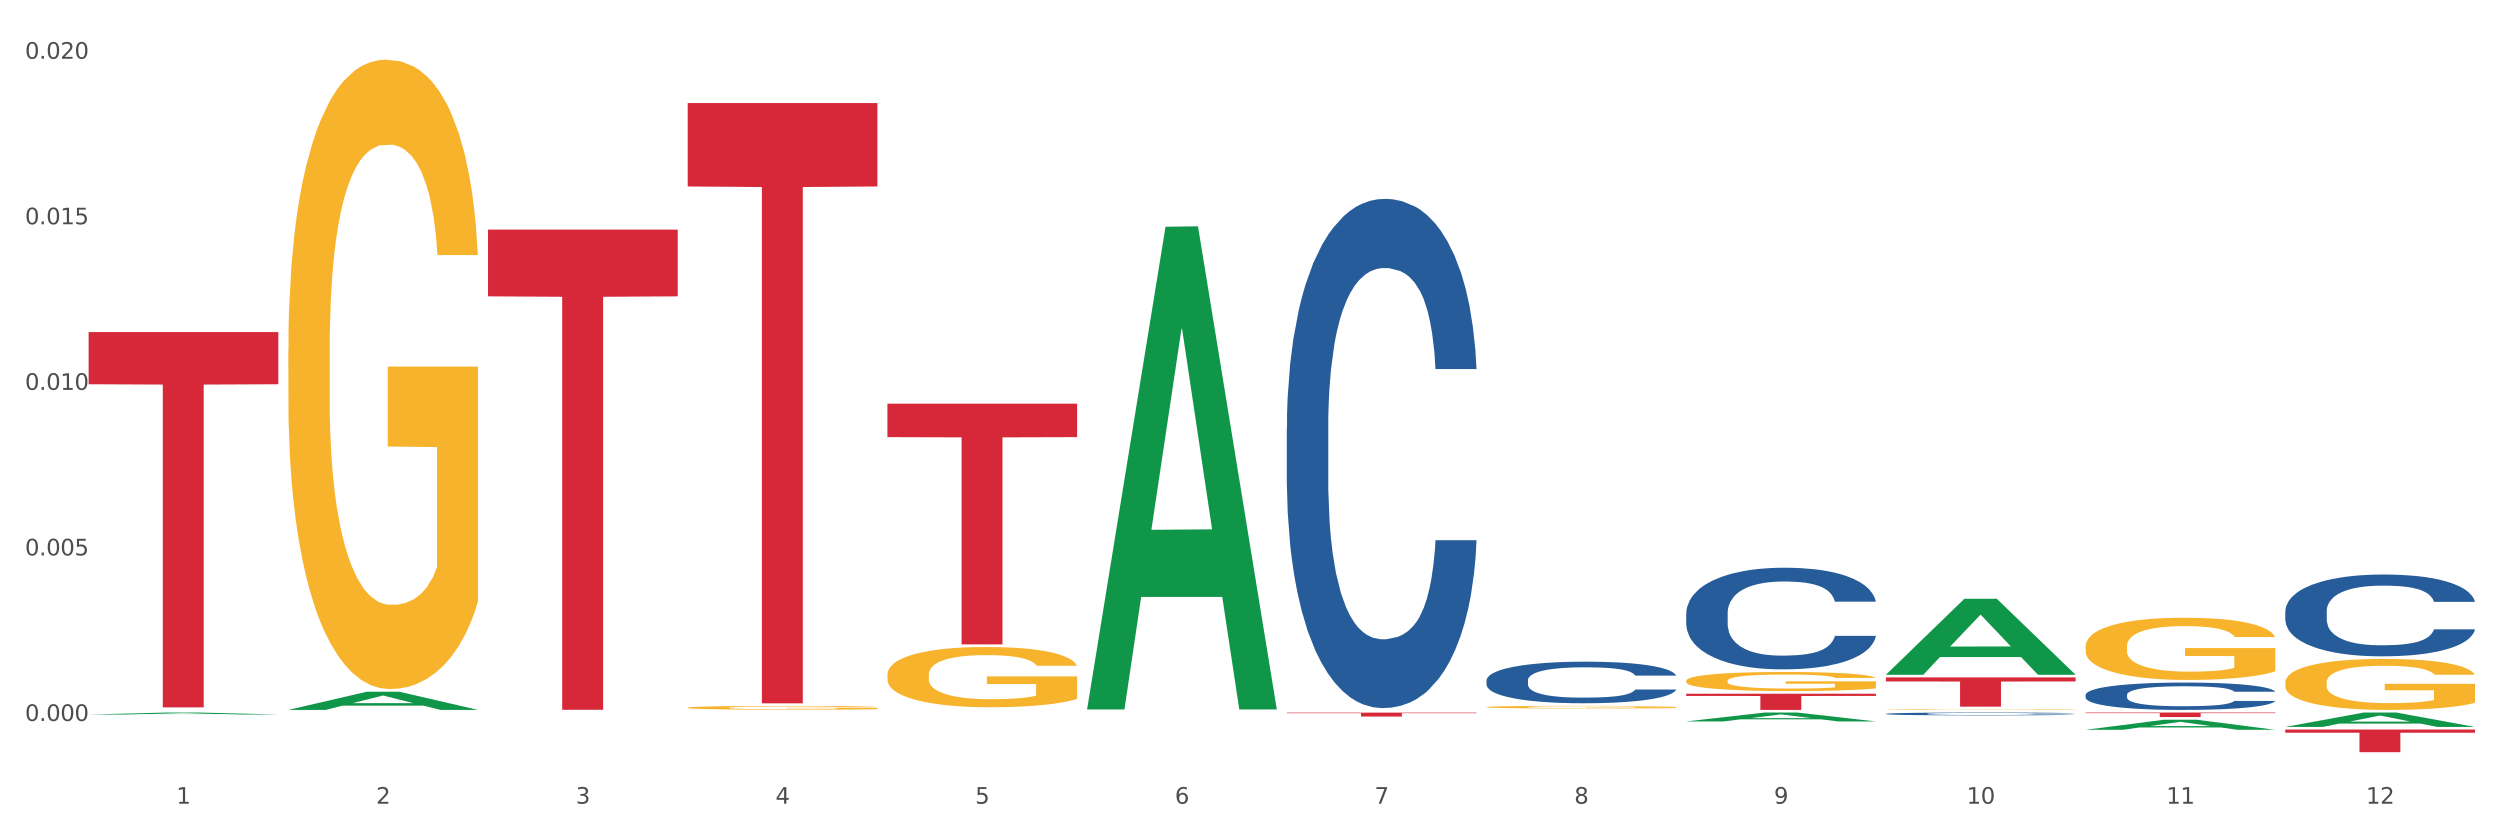 <?xml version="1.0" encoding="utf-8" standalone="no"?>
<!DOCTYPE svg PUBLIC "-//W3C//DTD SVG 1.1//EN"
  "http://www.w3.org/Graphics/SVG/1.1/DTD/svg11.dtd">
<svg xmlns:xlink="http://www.w3.org/1999/xlink" width="1080pt" height="360pt" viewBox="0 0 1080 360" xmlns="http://www.w3.org/2000/svg" version="1.1">
 <rect x="0" y="0" width="1080" height="360" fill="#333333" stroke="none"/>
 <defs>
  <style type="text/css">*{stroke-linejoin: round; stroke-linecap: butt}</style>
 </defs>
 <g id="figure_1">
  <g id="patch_1">
   <path d="M 0 360 
L 1080 360 
L 1080 0 
L 0 0 
z
" style="fill: #ffffff; stroke: #ffffff; stroke-linejoin: miter"/>
  </g>
  <g id="axes_1">
   <g id="matplotlib.axis_1">
    <g id="xtick_1">
     <g id="text_1">
      <!-- 1 -->
      <g style="fill: #4d4d4d" transform="translate(76.207 347.204) scale(0.096 -0.096)">
       <defs>
        <path id="DejaVuSans-31" d="M 794 531 
L 1825 531 
L 1825 4091 
L 703 3866 
L 703 4441 
L 1819 4666 
L 2450 4666 
L 2450 531 
L 3481 531 
L 3481 0 
L 794 0 
L 794 531 
z
" transform="scale(0.016)"/>
       </defs>
       <use xlink:href="#DejaVuSans-31"/>
      </g>
     </g>
    </g>
    <g id="xtick_2">
     <g id="text_2">
      <!-- 2 -->
      <g style="fill: #4d4d4d" transform="translate(162.476 347.204) scale(0.096 -0.096)">
       <defs>
        <path id="DejaVuSans-32" d="M 1228 531 
L 3431 531 
L 3431 0 
L 469 0 
L 469 531 
Q 828 903 1448 1529 
Q 2069 2156 2228 2338 
Q 2531 2678 2651 2914 
Q 2772 3150 2772 3378 
Q 2772 3750 2511 3984 
Q 2250 4219 1831 4219 
Q 1534 4219 1204 4116 
Q 875 4013 500 3803 
L 500 4441 
Q 881 4594 1212 4672 
Q 1544 4750 1819 4750 
Q 2544 4750 2975 4387 
Q 3406 4025 3406 3419 
Q 3406 3131 3298 2873 
Q 3191 2616 2906 2266 
Q 2828 2175 2409 1742 
Q 1991 1309 1228 531 
z
" transform="scale(0.016)"/>
       </defs>
       <use xlink:href="#DejaVuSans-32"/>
      </g>
     </g>
    </g>
    <g id="xtick_3">
     <g id="text_3">
      <!-- 3 -->
      <g style="fill: #4d4d4d" transform="translate(248.745 347.204) scale(0.096 -0.096)">
       <defs>
        <path id="DejaVuSans-33" d="M 2597 2516 
Q 3050 2419 3304 2112 
Q 3559 1806 3559 1356 
Q 3559 666 3084 287 
Q 2609 -91 1734 -91 
Q 1441 -91 1130 -33 
Q 819 25 488 141 
L 488 750 
Q 750 597 1062 519 
Q 1375 441 1716 441 
Q 2309 441 2620 675 
Q 2931 909 2931 1356 
Q 2931 1769 2642 2001 
Q 2353 2234 1838 2234 
L 1294 2234 
L 1294 2753 
L 1863 2753 
Q 2328 2753 2575 2939 
Q 2822 3125 2822 3475 
Q 2822 3834 2567 4026 
Q 2313 4219 1838 4219 
Q 1578 4219 1281 4162 
Q 984 4106 628 3988 
L 628 4550 
Q 988 4650 1302 4700 
Q 1616 4750 1894 4750 
Q 2613 4750 3031 4423 
Q 3450 4097 3450 3541 
Q 3450 3153 3228 2886 
Q 3006 2619 2597 2516 
z
" transform="scale(0.016)"/>
       </defs>
       <use xlink:href="#DejaVuSans-33"/>
      </g>
     </g>
    </g>
    <g id="xtick_4">
     <g id="text_4">
      <!-- 4 -->
      <g style="fill: #4d4d4d" transform="translate(335.014 347.204) scale(0.096 -0.096)">
       <defs>
        <path id="DejaVuSans-34" d="M 2419 4116 
L 825 1625 
L 2419 1625 
L 2419 4116 
z
M 2253 4666 
L 3047 4666 
L 3047 1625 
L 3713 1625 
L 3713 1100 
L 3047 1100 
L 3047 0 
L 2419 0 
L 2419 1100 
L 313 1100 
L 313 1709 
L 2253 4666 
z
" transform="scale(0.016)"/>
       </defs>
       <use xlink:href="#DejaVuSans-34"/>
      </g>
     </g>
    </g>
    <g id="xtick_5">
     <g id="text_5">
      <!-- 5 -->
      <g style="fill: #4d4d4d" transform="translate(421.284 347.204) scale(0.096 -0.096)">
       <defs>
        <path id="DejaVuSans-35" d="M 691 4666 
L 3169 4666 
L 3169 4134 
L 1269 4134 
L 1269 2991 
Q 1406 3038 1543 3061 
Q 1681 3084 1819 3084 
Q 2600 3084 3056 2656 
Q 3513 2228 3513 1497 
Q 3513 744 3044 326 
Q 2575 -91 1722 -91 
Q 1428 -91 1123 -41 
Q 819 9 494 109 
L 494 744 
Q 775 591 1075 516 
Q 1375 441 1709 441 
Q 2250 441 2565 725 
Q 2881 1009 2881 1497 
Q 2881 1984 2565 2268 
Q 2250 2553 1709 2553 
Q 1456 2553 1204 2497 
Q 953 2441 691 2322 
L 691 4666 
z
" transform="scale(0.016)"/>
       </defs>
       <use xlink:href="#DejaVuSans-35"/>
      </g>
     </g>
    </g>
    <g id="xtick_6">
     <g id="text_6">
      <!-- 6 -->
      <g style="fill: #4d4d4d" transform="translate(507.553 347.204) scale(0.096 -0.096)">
       <defs>
        <path id="DejaVuSans-36" d="M 2113 2584 
Q 1688 2584 1439 2293 
Q 1191 2003 1191 1497 
Q 1191 994 1439 701 
Q 1688 409 2113 409 
Q 2538 409 2786 701 
Q 3034 994 3034 1497 
Q 3034 2003 2786 2293 
Q 2538 2584 2113 2584 
z
M 3366 4563 
L 3366 3988 
Q 3128 4100 2886 4159 
Q 2644 4219 2406 4219 
Q 1781 4219 1451 3797 
Q 1122 3375 1075 2522 
Q 1259 2794 1537 2939 
Q 1816 3084 2150 3084 
Q 2853 3084 3261 2657 
Q 3669 2231 3669 1497 
Q 3669 778 3244 343 
Q 2819 -91 2113 -91 
Q 1303 -91 875 529 
Q 447 1150 447 2328 
Q 447 3434 972 4092 
Q 1497 4750 2381 4750 
Q 2619 4750 2861 4703 
Q 3103 4656 3366 4563 
z
" transform="scale(0.016)"/>
       </defs>
       <use xlink:href="#DejaVuSans-36"/>
      </g>
     </g>
    </g>
    <g id="xtick_7">
     <g id="text_7">
      <!-- 7 -->
      <g style="fill: #4d4d4d" transform="translate(593.822 347.204) scale(0.096 -0.096)">
       <defs>
        <path id="DejaVuSans-37" d="M 525 4666 
L 3525 4666 
L 3525 4397 
L 1831 0 
L 1172 0 
L 2766 4134 
L 525 4134 
L 525 4666 
z
" transform="scale(0.016)"/>
       </defs>
       <use xlink:href="#DejaVuSans-37"/>
      </g>
     </g>
    </g>
    <g id="xtick_8">
     <g id="text_8">
      <!-- 8 -->
      <g style="fill: #4d4d4d" transform="translate(680.091 347.204) scale(0.096 -0.096)">
       <defs>
        <path id="DejaVuSans-38" d="M 2034 2216 
Q 1584 2216 1326 1975 
Q 1069 1734 1069 1313 
Q 1069 891 1326 650 
Q 1584 409 2034 409 
Q 2484 409 2743 651 
Q 3003 894 3003 1313 
Q 3003 1734 2745 1975 
Q 2488 2216 2034 2216 
z
M 1403 2484 
Q 997 2584 770 2862 
Q 544 3141 544 3541 
Q 544 4100 942 4425 
Q 1341 4750 2034 4750 
Q 2731 4750 3128 4425 
Q 3525 4100 3525 3541 
Q 3525 3141 3298 2862 
Q 3072 2584 2669 2484 
Q 3125 2378 3379 2068 
Q 3634 1759 3634 1313 
Q 3634 634 3220 271 
Q 2806 -91 2034 -91 
Q 1263 -91 848 271 
Q 434 634 434 1313 
Q 434 1759 690 2068 
Q 947 2378 1403 2484 
z
M 1172 3481 
Q 1172 3119 1398 2916 
Q 1625 2713 2034 2713 
Q 2441 2713 2670 2916 
Q 2900 3119 2900 3481 
Q 2900 3844 2670 4047 
Q 2441 4250 2034 4250 
Q 1625 4250 1398 4047 
Q 1172 3844 1172 3481 
z
" transform="scale(0.016)"/>
       </defs>
       <use xlink:href="#DejaVuSans-38"/>
      </g>
     </g>
    </g>
    <g id="xtick_9">
     <g id="text_9">
      <!-- 9 -->
      <g style="fill: #4d4d4d" transform="translate(766.361 347.204) scale(0.096 -0.096)">
       <defs>
        <path id="DejaVuSans-39" d="M 703 97 
L 703 672 
Q 941 559 1184 500 
Q 1428 441 1663 441 
Q 2288 441 2617 861 
Q 2947 1281 2994 2138 
Q 2813 1869 2534 1725 
Q 2256 1581 1919 1581 
Q 1219 1581 811 2004 
Q 403 2428 403 3163 
Q 403 3881 828 4315 
Q 1253 4750 1959 4750 
Q 2769 4750 3195 4129 
Q 3622 3509 3622 2328 
Q 3622 1225 3098 567 
Q 2575 -91 1691 -91 
Q 1453 -91 1209 -44 
Q 966 3 703 97 
z
M 1959 2075 
Q 2384 2075 2632 2365 
Q 2881 2656 2881 3163 
Q 2881 3666 2632 3958 
Q 2384 4250 1959 4250 
Q 1534 4250 1286 3958 
Q 1038 3666 1038 3163 
Q 1038 2656 1286 2365 
Q 1534 2075 1959 2075 
z
" transform="scale(0.016)"/>
       </defs>
       <use xlink:href="#DejaVuSans-39"/>
      </g>
     </g>
    </g>
    <g id="xtick_10">
     <g id="text_10">
      <!-- 10 -->
      <g style="fill: #4d4d4d" transform="translate(849.576 347.204) scale(0.096 -0.096)">
       <defs>
        <path id="DejaVuSans-30" d="M 2034 4250 
Q 1547 4250 1301 3770 
Q 1056 3291 1056 2328 
Q 1056 1369 1301 889 
Q 1547 409 2034 409 
Q 2525 409 2770 889 
Q 3016 1369 3016 2328 
Q 3016 3291 2770 3770 
Q 2525 4250 2034 4250 
z
M 2034 4750 
Q 2819 4750 3233 4129 
Q 3647 3509 3647 2328 
Q 3647 1150 3233 529 
Q 2819 -91 2034 -91 
Q 1250 -91 836 529 
Q 422 1150 422 2328 
Q 422 3509 836 4129 
Q 1250 4750 2034 4750 
z
" transform="scale(0.016)"/>
       </defs>
       <use xlink:href="#DejaVuSans-31"/>
       <use xlink:href="#DejaVuSans-30" transform="translate(63.623 0)"/>
      </g>
     </g>
    </g>
    <g id="xtick_11">
     <g id="text_11">
      <!-- 11 -->
      <g style="fill: #4d4d4d" transform="translate(935.845 347.204) scale(0.096 -0.096)">
       <use xlink:href="#DejaVuSans-31"/>
       <use xlink:href="#DejaVuSans-31" transform="translate(63.623 0)"/>
      </g>
     </g>
    </g>
    <g id="xtick_12">
     <g id="text_12">
      <!-- 12 -->
      <g style="fill: #4d4d4d" transform="translate(1022.114 347.204) scale(0.096 -0.096)">
       <use xlink:href="#DejaVuSans-31"/>
       <use xlink:href="#DejaVuSans-32" transform="translate(63.623 0)"/>
      </g>
     </g>
    </g>
    <g id="xtick_13"/>
    <g id="xtick_14"/>
    <g id="xtick_15"/>
    <g id="xtick_16"/>
    <g id="xtick_17"/>
    <g id="xtick_18"/>
    <g id="xtick_19"/>
    <g id="xtick_20"/>
    <g id="xtick_21"/>
    <g id="xtick_22"/>
    <g id="xtick_23"/>
   </g>
   <g id="matplotlib.axis_2">
    <g id="ytick_1">
     <g id="text_13">
      <!-- 0.000 -->
      <g style="fill: #4d4d4d" transform="translate(10.8 311.458) scale(0.096 -0.096)">
       <defs>
        <path id="DejaVuSans-2e" d="M 684 794 
L 1344 794 
L 1344 0 
L 684 0 
L 684 794 
z
" transform="scale(0.016)"/>
       </defs>
       <use xlink:href="#DejaVuSans-30"/>
       <use xlink:href="#DejaVuSans-2e" transform="translate(63.623 0)"/>
       <use xlink:href="#DejaVuSans-30" transform="translate(95.41 0)"/>
       <use xlink:href="#DejaVuSans-30" transform="translate(159.033 0)"/>
       <use xlink:href="#DejaVuSans-30" transform="translate(222.656 0)"/>
      </g>
     </g>
    </g>
    <g id="ytick_2">
     <g id="text_14">
      <!-- 0.005 -->
      <g style="fill: #4d4d4d" transform="translate(10.8 239.937) scale(0.096 -0.096)">
       <use xlink:href="#DejaVuSans-30"/>
       <use xlink:href="#DejaVuSans-2e" transform="translate(63.623 0)"/>
       <use xlink:href="#DejaVuSans-30" transform="translate(95.41 0)"/>
       <use xlink:href="#DejaVuSans-30" transform="translate(159.033 0)"/>
       <use xlink:href="#DejaVuSans-35" transform="translate(222.656 0)"/>
      </g>
     </g>
    </g>
    <g id="ytick_3">
     <g id="text_15">
      <!-- 0.010 -->
      <g style="fill: #4d4d4d" transform="translate(10.8 168.417) scale(0.096 -0.096)">
       <use xlink:href="#DejaVuSans-30"/>
       <use xlink:href="#DejaVuSans-2e" transform="translate(63.623 0)"/>
       <use xlink:href="#DejaVuSans-30" transform="translate(95.41 0)"/>
       <use xlink:href="#DejaVuSans-31" transform="translate(159.033 0)"/>
       <use xlink:href="#DejaVuSans-30" transform="translate(222.656 0)"/>
      </g>
     </g>
    </g>
    <g id="ytick_4">
     <g id="text_16">
      <!-- 0.015 -->
      <g style="fill: #4d4d4d" transform="translate(10.8 96.896) scale(0.096 -0.096)">
       <use xlink:href="#DejaVuSans-30"/>
       <use xlink:href="#DejaVuSans-2e" transform="translate(63.623 0)"/>
       <use xlink:href="#DejaVuSans-30" transform="translate(95.41 0)"/>
       <use xlink:href="#DejaVuSans-31" transform="translate(159.033 0)"/>
       <use xlink:href="#DejaVuSans-35" transform="translate(222.656 0)"/>
      </g>
     </g>
    </g>
    <g id="ytick_5">
     <g id="text_17">
      <!-- 0.020 -->
      <g style="fill: #4d4d4d" transform="translate(10.8 25.375) scale(0.096 -0.096)">
       <use xlink:href="#DejaVuSans-30"/>
       <use xlink:href="#DejaVuSans-2e" transform="translate(63.623 0)"/>
       <use xlink:href="#DejaVuSans-30" transform="translate(95.41 0)"/>
       <use xlink:href="#DejaVuSans-32" transform="translate(159.033 0)"/>
       <use xlink:href="#DejaVuSans-30" transform="translate(222.656 0)"/>
      </g>
     </g>
    </g>
    <g id="ytick_6"/>
    <g id="ytick_7"/>
    <g id="ytick_8"/>
    <g id="ytick_9"/>
   </g>
   <g id="PolyCollection_1">
    <path d="M 38.283 308.667 
L 38.367 308.666 
L 72.164 307.812 
L 86.189 307.811 
L 120.239 308.668 
L 104.017 308.668 
L 96.666 308.469 
L 61.771 308.469 
L 61.518 308.472 
L 54.421 308.668 
L 38.283 308.668 
L 38.283 308.667 
L 66.165 308.35 
L 92.272 308.349 
L 79.345 307.994 
L 79.176 307.992 
L 79.007 307.995 
L 66.08 308.349 
L 66.165 308.35 
L 38.283 308.667 
z
" clip-path="url(#p503c88eb85)" style="fill: #109648"/>
    <path d="M 297.091 305.718 
L 297.187 305.716 
L 297.187 305.663 
L 297.381 305.616 
L 298.348 305.504 
L 299.8 305.412 
L 300.864 305.363 
L 301.929 305.322 
L 303.186 305.282 
L 304.735 305.24 
L 307.541 305.179 
L 309.282 305.148 
L 311.411 305.115 
L 315.282 305.067 
L 318.088 305.04 
L 320.99 305.018 
L 325.732 304.991 
L 328.828 304.979 
L 332.118 304.97 
L 336.085 304.964 
L 339.084 304.962 
L 345.664 304.967 
L 351.276 304.98 
L 353.986 304.991 
L 357.469 305.009 
L 359.307 305.021 
L 362.307 305.045 
L 365.403 305.076 
L 367.532 305.103 
L 370.725 305.154 
L 373.144 305.204 
L 375.369 305.267 
L 376.531 305.31 
L 377.401 305.351 
L 378.176 305.397 
L 378.95 305.47 
L 361.533 305.47 
L 360.855 305.418 
L 359.791 305.369 
L 358.243 305.321 
L 356.888 305.291 
L 354.566 305.254 
L 352.437 305.23 
L 350.212 305.212 
L 347.503 305.197 
L 345.374 305.189 
L 342.374 305.183 
L 336.472 305.185 
L 332.505 305.197 
L 329.796 305.212 
L 328.054 305.225 
L 326.506 305.24 
L 324.764 305.261 
L 322.732 305.292 
L 321.281 305.321 
L 319.829 305.357 
L 318.668 305.392 
L 317.604 305.434 
L 316.733 305.479 
L 316.056 305.525 
L 315.475 305.582 
L 314.991 305.676 
L 314.991 305.881 
L 315.185 305.927 
L 315.669 305.988 
L 316.249 306.035 
L 317.217 306.09 
L 318.088 306.127 
L 319.732 306.181 
L 321.571 306.226 
L 323.022 306.254 
L 324.474 306.278 
L 326.989 306.311 
L 329.796 306.338 
L 332.215 306.354 
L 335.504 306.369 
L 337.73 306.375 
L 339.665 306.378 
L 344.406 306.378 
L 347.793 306.373 
L 351.567 306.363 
L 354.469 306.35 
L 356.888 306.333 
L 359.598 306.306 
L 361.339 306.281 
L 361.339 305.969 
L 340.052 305.967 
L 340.052 305.76 
L 379.046 305.76 
L 379.046 306.369 
L 377.401 306.4 
L 375.563 306.429 
L 373.628 306.454 
L 370.725 306.485 
L 367.242 306.515 
L 364.145 306.536 
L 360.855 306.554 
L 356.985 306.571 
L 351.954 306.585 
L 348.857 306.591 
L 344.987 306.596 
L 340.439 306.597 
L 336.472 306.594 
L 332.602 306.587 
L 328.538 306.574 
L 324.57 306.554 
L 321.571 306.535 
L 318.571 306.511 
L 315.378 306.479 
L 312.863 306.45 
L 310.927 306.423 
L 308.799 306.388 
L 306.476 306.344 
L 304.735 306.303 
L 303.186 306.261 
L 301.542 306.208 
L 300.38 306.161 
L 299.219 306.103 
L 298.542 306.06 
L 297.768 305.993 
L 297.187 305.899 
L 297.091 305.718 
z
" clip-path="url(#p503c88eb85)" style="fill: #f7b32b"/>
    <path d="M 814.706 308.366 
L 814.803 308.365 
L 814.803 308.333 
L 815.093 308.29 
L 816.159 308.211 
L 817.515 308.152 
L 819.84 308.082 
L 821.1 308.052 
L 822.746 308.02 
L 826.137 307.967 
L 830.012 307.922 
L 832.724 307.897 
L 834.759 307.881 
L 839.312 307.853 
L 841.928 307.84 
L 844.64 307.83 
L 846.965 307.823 
L 850.84 307.815 
L 853.94 307.812 
L 857.524 307.811 
L 860.527 307.812 
L 864.499 307.817 
L 870.312 307.83 
L 872.54 307.838 
L 875.543 307.852 
L 878.643 307.87 
L 881.162 307.888 
L 884.068 307.914 
L 887.071 307.947 
L 889.977 307.99 
L 892.012 308.03 
L 893.658 308.072 
L 895.112 308.122 
L 896.177 308.178 
L 896.662 308.224 
L 878.934 308.224 
L 878.449 308.182 
L 877.48 308.137 
L 876.512 308.107 
L 875.446 308.082 
L 873.799 308.054 
L 872.346 308.035 
L 869.924 308.014 
L 867.696 308.001 
L 865.856 307.993 
L 863.627 307.986 
L 858.881 307.979 
L 855.49 307.979 
L 853.359 307.981 
L 850.743 307.987 
L 848.515 307.995 
L 845.899 308.008 
L 843.865 308.023 
L 841.831 308.042 
L 840.668 308.056 
L 838.924 308.081 
L 837.762 308.101 
L 836.212 308.136 
L 835.34 308.161 
L 833.79 308.225 
L 833.112 308.272 
L 832.821 308.305 
L 832.628 308.341 
L 832.628 308.517 
L 833.209 308.596 
L 833.693 308.63 
L 834.468 308.668 
L 835.921 308.718 
L 838.053 308.766 
L 840.281 308.801 
L 842.121 308.823 
L 843.865 308.839 
L 845.609 308.851 
L 847.74 308.862 
L 849.484 308.869 
L 852.099 308.876 
L 855.199 308.879 
L 857.621 308.879 
L 862.562 308.874 
L 864.79 308.868 
L 866.921 308.86 
L 869.246 308.848 
L 871.087 308.834 
L 872.152 308.824 
L 873.896 308.803 
L 875.252 308.78 
L 876.415 308.754 
L 877.19 308.732 
L 878.062 308.698 
L 878.74 308.659 
L 878.934 308.639 
L 896.662 308.639 
L 896.274 308.68 
L 895.596 308.719 
L 894.24 308.772 
L 893.174 308.803 
L 891.527 308.84 
L 889.784 308.871 
L 887.362 308.906 
L 885.134 308.932 
L 882.809 308.955 
L 880.29 308.975 
L 875.737 309.003 
L 874.09 309.011 
L 870.602 309.025 
L 867.89 309.033 
L 863.918 309.041 
L 859.849 309.045 
L 855.587 309.046 
L 851.809 309.044 
L 847.643 309.037 
L 845.028 309.03 
L 842.121 309.02 
L 838.731 309.005 
L 835.534 308.985 
L 832.531 308.963 
L 829.721 308.937 
L 827.106 308.908 
L 823.715 308.859 
L 821.196 308.812 
L 819.356 308.768 
L 818.096 308.73 
L 816.837 308.683 
L 816.159 308.65 
L 815.093 308.571 
L 814.706 308.498 
L 814.706 308.366 
z
" clip-path="url(#p503c88eb85)" style="fill: #255c99"/>
    <path d="M 900.975 300.18 
L 901.072 300.169 
L 901.072 299.867 
L 901.363 299.458 
L 902.428 298.703 
L 903.784 298.131 
L 906.109 297.462 
L 907.369 297.182 
L 909.016 296.869 
L 912.406 296.363 
L 916.281 295.931 
L 918.994 295.694 
L 921.028 295.543 
L 925.581 295.273 
L 928.197 295.155 
L 930.909 295.058 
L 933.234 294.993 
L 937.109 294.917 
L 940.209 294.885 
L 943.794 294.874 
L 946.797 294.885 
L 950.768 294.928 
L 956.581 295.058 
L 958.809 295.133 
L 961.812 295.263 
L 964.912 295.435 
L 967.431 295.608 
L 970.337 295.856 
L 973.34 296.179 
L 976.246 296.589 
L 978.281 296.966 
L 979.928 297.365 
L 981.381 297.851 
L 982.446 298.379 
L 982.931 298.821 
L 965.203 298.821 
L 964.718 298.422 
L 963.75 297.991 
L 962.781 297.7 
L 961.715 297.462 
L 960.068 297.193 
L 958.615 297.02 
L 956.193 296.815 
L 953.965 296.686 
L 952.125 296.611 
L 949.897 296.546 
L 945.15 296.481 
L 941.759 296.481 
L 939.628 296.503 
L 937.012 296.557 
L 934.784 296.632 
L 932.169 296.762 
L 930.134 296.902 
L 928.1 297.085 
L 926.937 297.214 
L 925.194 297.452 
L 924.031 297.646 
L 922.481 297.98 
L 921.609 298.217 
L 920.059 298.832 
L 919.381 299.285 
L 919.091 299.598 
L 918.897 299.943 
L 918.897 301.625 
L 919.478 302.38 
L 919.962 302.704 
L 920.737 303.07 
L 922.191 303.545 
L 924.322 304.008 
L 926.55 304.343 
L 928.391 304.548 
L 930.134 304.699 
L 931.878 304.817 
L 934.009 304.925 
L 935.753 304.99 
L 938.369 305.054 
L 941.469 305.087 
L 943.89 305.087 
L 948.831 305.033 
L 951.059 304.979 
L 953.19 304.903 
L 955.515 304.785 
L 957.356 304.655 
L 958.422 304.558 
L 960.165 304.353 
L 961.522 304.138 
L 962.684 303.89 
L 963.459 303.674 
L 964.331 303.351 
L 965.009 302.984 
L 965.203 302.79 
L 982.931 302.79 
L 982.543 303.178 
L 981.865 303.555 
L 980.509 304.062 
L 979.443 304.353 
L 977.796 304.709 
L 976.053 305.011 
L 973.631 305.346 
L 971.403 305.594 
L 969.078 305.809 
L 966.559 306.003 
L 962.006 306.273 
L 960.359 306.348 
L 956.872 306.478 
L 954.159 306.553 
L 950.187 306.629 
L 946.119 306.672 
L 941.856 306.683 
L 938.078 306.661 
L 933.912 306.597 
L 931.297 306.532 
L 928.391 306.435 
L 925 306.284 
L 921.803 306.1 
L 918.8 305.885 
L 915.991 305.637 
L 913.375 305.356 
L 909.984 304.893 
L 907.466 304.44 
L 905.625 304.019 
L 904.366 303.663 
L 903.106 303.21 
L 902.428 302.898 
L 901.363 302.143 
L 900.975 301.442 
L 900.975 300.18 
z
" clip-path="url(#p503c88eb85)" style="fill: #255c99"/>
    <path d="M 987.244 264.071 
L 987.341 264.039 
L 987.341 263.135 
L 987.632 261.908 
L 988.697 259.649 
L 990.054 257.938 
L 992.379 255.937 
L 993.638 255.098 
L 995.285 254.162 
L 998.675 252.645 
L 1002.55 251.354 
L 1005.263 250.644 
L 1007.297 250.192 
L 1011.85 249.385 
L 1014.466 249.03 
L 1017.178 248.74 
L 1019.503 248.546 
L 1023.378 248.32 
L 1026.478 248.223 
L 1030.063 248.191 
L 1033.066 248.223 
L 1037.038 248.353 
L 1042.85 248.74 
L 1045.078 248.966 
L 1048.081 249.353 
L 1051.181 249.869 
L 1053.7 250.386 
L 1056.606 251.128 
L 1059.609 252.097 
L 1062.516 253.323 
L 1064.55 254.453 
L 1066.197 255.647 
L 1067.65 257.099 
L 1068.716 258.681 
L 1069.2 260.004 
L 1051.472 260.004 
L 1050.988 258.81 
L 1050.019 257.519 
L 1049.05 256.647 
L 1047.985 255.937 
L 1046.338 255.13 
L 1044.885 254.614 
L 1042.463 254.001 
L 1040.235 253.613 
L 1038.394 253.388 
L 1036.166 253.194 
L 1031.419 253 
L 1028.028 253 
L 1025.897 253.065 
L 1023.282 253.226 
L 1021.053 253.452 
L 1018.438 253.839 
L 1016.403 254.259 
L 1014.369 254.808 
L 1013.207 255.195 
L 1011.463 255.905 
L 1010.3 256.486 
L 1008.75 257.487 
L 1007.879 258.197 
L 1006.329 260.036 
L 1005.65 261.392 
L 1005.36 262.328 
L 1005.166 263.361 
L 1005.166 268.396 
L 1005.747 270.655 
L 1006.232 271.623 
L 1007.007 272.721 
L 1008.46 274.141 
L 1010.591 275.529 
L 1012.819 276.529 
L 1014.66 277.143 
L 1016.403 277.594 
L 1018.147 277.949 
L 1020.278 278.272 
L 1022.022 278.466 
L 1024.638 278.66 
L 1027.738 278.756 
L 1030.16 278.756 
L 1035.1 278.595 
L 1037.328 278.434 
L 1039.46 278.208 
L 1041.785 277.853 
L 1043.625 277.465 
L 1044.691 277.175 
L 1046.435 276.562 
L 1047.791 275.916 
L 1048.953 275.174 
L 1049.728 274.528 
L 1050.6 273.56 
L 1051.278 272.463 
L 1051.472 271.882 
L 1069.2 271.882 
L 1068.813 273.044 
L 1068.134 274.173 
L 1066.778 275.69 
L 1065.713 276.562 
L 1064.066 277.627 
L 1062.322 278.53 
L 1059.9 279.531 
L 1057.672 280.273 
L 1055.347 280.919 
L 1052.828 281.5 
L 1048.275 282.307 
L 1046.628 282.533 
L 1043.141 282.92 
L 1040.428 283.146 
L 1036.456 283.372 
L 1032.388 283.501 
L 1028.125 283.533 
L 1024.347 283.469 
L 1020.182 283.275 
L 1017.566 283.081 
L 1014.66 282.791 
L 1011.269 282.339 
L 1008.072 281.79 
L 1005.069 281.145 
L 1002.26 280.402 
L 999.644 279.563 
L 996.254 278.175 
L 993.735 276.82 
L 991.894 275.561 
L 990.635 274.496 
L 989.375 273.14 
L 988.697 272.204 
L 987.632 269.945 
L 987.244 267.847 
L 987.244 264.071 
z
" clip-path="url(#p503c88eb85)" style="fill: #255c99"/>
    <path d="M 987.244 315.172 
L 1069.2 315.172 
L 1069.2 316.53 
L 1036.961 316.54 
L 1036.961 324.95 
L 1019.289 324.95 
L 1019.289 316.54 
L 987.244 316.53 
L 987.244 315.181 
L 987.244 315.172 
z
" clip-path="url(#p503c88eb85)" style="fill: #d62839"/>
    <path d="M 900.975 307.811 
L 982.931 307.811 
L 982.931 308.086 
L 950.692 308.087 
L 950.692 309.787 
L 933.019 309.787 
L 933.019 308.087 
L 900.975 308.086 
L 900.975 307.813 
L 900.975 307.811 
z
" clip-path="url(#p503c88eb85)" style="fill: #d62839"/>
    <path d="M 814.706 292.646 
L 896.662 292.646 
L 896.662 294.4 
L 864.423 294.412 
L 864.423 305.267 
L 846.75 305.267 
L 846.75 294.412 
L 814.706 294.4 
L 814.706 292.658 
L 814.706 292.646 
z
" clip-path="url(#p503c88eb85)" style="fill: #d62839"/>
    <path d="M 728.437 299.679 
L 810.392 299.679 
L 810.392 300.653 
L 778.154 300.659 
L 778.154 306.683 
L 760.481 306.683 
L 760.481 300.659 
L 728.437 300.653 
L 728.437 299.686 
L 728.437 299.679 
z
" clip-path="url(#p503c88eb85)" style="fill: #d62839"/>
    <path d="M 555.898 307.855 
L 637.854 307.855 
L 637.854 308.09 
L 605.615 308.091 
L 605.615 309.546 
L 587.943 309.546 
L 587.943 308.091 
L 555.898 308.09 
L 555.898 307.856 
L 555.898 307.855 
z
" clip-path="url(#p503c88eb85)" style="fill: #d62839"/>
    <path d="M 383.36 174.389 
L 465.316 174.389 
L 465.316 188.84 
L 433.077 188.938 
L 433.077 278.382 
L 415.404 278.382 
L 415.404 188.938 
L 383.36 188.84 
L 383.36 174.486 
L 383.36 174.389 
z
" clip-path="url(#p503c88eb85)" style="fill: #d62839"/>
    <path d="M 297.091 44.521 
L 379.046 44.521 
L 379.046 80.557 
L 346.808 80.8 
L 346.808 303.834 
L 329.135 303.834 
L 329.135 80.8 
L 297.091 80.557 
L 297.091 44.764 
L 297.091 44.521 
z
" clip-path="url(#p503c88eb85)" style="fill: #d62839"/>
    <path d="M 210.821 99.19 
L 292.777 99.19 
L 292.777 128.018 
L 260.539 128.212 
L 260.539 306.629 
L 242.866 306.629 
L 242.866 128.212 
L 210.821 128.018 
L 210.821 99.385 
L 210.821 99.19 
z
" clip-path="url(#p503c88eb85)" style="fill: #d62839"/>
    <path d="M 38.283 143.456 
L 120.239 143.456 
L 120.239 165.987 
L 88 166.139 
L 88 305.59 
L 70.327 305.59 
L 70.327 166.139 
L 38.283 165.987 
L 38.283 143.608 
L 38.283 143.456 
z
" clip-path="url(#p503c88eb85)" style="fill: #d62839"/>
    <path d="M 987.244 294.837 
L 987.341 294.817 
L 987.341 294.093 
L 987.535 293.47 
L 988.502 291.962 
L 989.954 290.715 
L 991.018 290.051 
L 992.082 289.508 
L 993.34 288.965 
L 994.888 288.402 
L 997.694 287.577 
L 999.436 287.155 
L 1001.565 286.713 
L 1005.435 286.069 
L 1008.241 285.707 
L 1011.144 285.406 
L 1015.885 285.044 
L 1018.982 284.883 
L 1022.271 284.762 
L 1026.239 284.682 
L 1029.238 284.661 
L 1035.818 284.722 
L 1041.43 284.903 
L 1044.139 285.044 
L 1047.623 285.285 
L 1049.461 285.446 
L 1052.461 285.768 
L 1055.557 286.19 
L 1057.686 286.552 
L 1060.879 287.236 
L 1063.298 287.919 
L 1065.523 288.764 
L 1066.684 289.347 
L 1067.555 289.89 
L 1068.329 290.514 
L 1069.103 291.499 
L 1051.686 291.499 
L 1051.009 290.795 
L 1049.945 290.132 
L 1048.397 289.488 
L 1047.042 289.086 
L 1044.72 288.583 
L 1042.591 288.261 
L 1040.366 288.02 
L 1037.656 287.819 
L 1035.528 287.718 
L 1032.528 287.638 
L 1026.626 287.658 
L 1022.658 287.819 
L 1019.949 288.02 
L 1018.207 288.201 
L 1016.659 288.402 
L 1014.918 288.684 
L 1012.886 289.106 
L 1011.434 289.488 
L 1009.983 289.971 
L 1008.822 290.453 
L 1007.757 291.016 
L 1006.887 291.62 
L 1006.209 292.243 
L 1005.629 293.007 
L 1005.145 294.274 
L 1005.145 297.03 
L 1005.338 297.653 
L 1005.822 298.478 
L 1006.403 299.101 
L 1007.37 299.845 
L 1008.241 300.348 
L 1009.886 301.072 
L 1011.725 301.675 
L 1013.176 302.057 
L 1014.627 302.379 
L 1017.143 302.821 
L 1019.949 303.183 
L 1022.368 303.405 
L 1025.658 303.606 
L 1027.883 303.686 
L 1029.819 303.726 
L 1034.56 303.726 
L 1037.947 303.666 
L 1041.72 303.525 
L 1044.623 303.344 
L 1047.042 303.123 
L 1049.751 302.761 
L 1051.493 302.419 
L 1051.493 298.216 
L 1030.206 298.196 
L 1030.206 295.401 
L 1069.2 295.401 
L 1069.2 303.606 
L 1067.555 304.028 
L 1065.717 304.41 
L 1063.781 304.752 
L 1060.879 305.174 
L 1057.395 305.577 
L 1054.299 305.858 
L 1051.009 306.1 
L 1047.139 306.321 
L 1042.107 306.522 
L 1039.011 306.602 
L 1035.14 306.663 
L 1030.593 306.683 
L 1026.626 306.643 
L 1022.755 306.542 
L 1018.691 306.361 
L 1014.724 306.1 
L 1011.725 305.838 
L 1008.725 305.516 
L 1005.532 305.094 
L 1003.016 304.692 
L 1001.081 304.33 
L 998.952 303.867 
L 996.63 303.264 
L 994.888 302.721 
L 993.34 302.158 
L 991.695 301.434 
L 990.534 300.81 
L 989.373 300.026 
L 988.696 299.443 
L 987.922 298.538 
L 987.341 297.271 
L 987.244 294.837 
z
" clip-path="url(#p503c88eb85)" style="fill: #f7b32b"/>
    <path d="M 900.975 279.288 
L 901.072 279.264 
L 901.072 278.38 
L 901.265 277.619 
L 902.233 275.778 
L 903.684 274.256 
L 904.749 273.446 
L 905.813 272.784 
L 907.071 272.121 
L 908.619 271.434 
L 911.425 270.427 
L 913.167 269.912 
L 915.296 269.372 
L 919.166 268.586 
L 921.972 268.144 
L 924.875 267.776 
L 929.616 267.334 
L 932.712 267.138 
L 936.002 266.991 
L 939.969 266.893 
L 942.969 266.868 
L 949.549 266.942 
L 955.161 267.163 
L 957.87 267.334 
L 961.353 267.629 
L 963.192 267.825 
L 966.191 268.218 
L 969.288 268.734 
L 971.416 269.175 
L 974.609 270.01 
L 977.028 270.844 
L 979.254 271.875 
L 980.415 272.587 
L 981.286 273.25 
L 982.06 274.011 
L 982.834 275.214 
L 965.417 275.214 
L 964.74 274.355 
L 963.676 273.545 
L 962.127 272.759 
L 960.773 272.268 
L 958.451 271.655 
L 956.322 271.262 
L 954.096 270.967 
L 951.387 270.722 
L 949.258 270.599 
L 946.259 270.501 
L 940.356 270.525 
L 936.389 270.722 
L 933.68 270.967 
L 931.938 271.188 
L 930.39 271.434 
L 928.648 271.777 
L 926.616 272.293 
L 925.165 272.759 
L 923.714 273.348 
L 922.553 273.937 
L 921.488 274.625 
L 920.617 275.361 
L 919.94 276.122 
L 919.359 277.055 
L 918.876 278.601 
L 918.876 281.964 
L 919.069 282.725 
L 919.553 283.731 
L 920.134 284.492 
L 921.101 285.4 
L 921.972 286.014 
L 923.617 286.898 
L 925.455 287.634 
L 926.907 288.101 
L 928.358 288.493 
L 930.874 289.033 
L 933.68 289.475 
L 936.099 289.745 
L 939.389 289.991 
L 941.614 290.089 
L 943.549 290.138 
L 948.291 290.138 
L 951.677 290.064 
L 955.451 289.892 
L 958.354 289.671 
L 960.773 289.401 
L 963.482 288.96 
L 965.224 288.542 
L 965.224 283.412 
L 943.937 283.388 
L 943.937 279.976 
L 982.931 279.976 
L 982.931 289.991 
L 981.286 290.506 
L 979.447 290.972 
L 977.512 291.39 
L 974.609 291.905 
L 971.126 292.396 
L 968.03 292.74 
L 964.74 293.034 
L 960.87 293.304 
L 955.838 293.55 
L 952.742 293.648 
L 948.871 293.722 
L 944.324 293.746 
L 940.356 293.697 
L 936.486 293.574 
L 932.422 293.353 
L 928.455 293.034 
L 925.455 292.715 
L 922.456 292.322 
L 919.263 291.807 
L 916.747 291.316 
L 914.812 290.874 
L 912.683 290.31 
L 910.361 289.573 
L 908.619 288.911 
L 907.071 288.223 
L 905.426 287.34 
L 904.265 286.579 
L 903.104 285.621 
L 902.426 284.909 
L 901.652 283.805 
L 901.072 282.258 
L 900.975 279.288 
z
" clip-path="url(#p503c88eb85)" style="fill: #f7b32b"/>
    <path d="M 814.706 306.528 
L 814.803 306.528 
L 814.803 306.518 
L 814.996 306.51 
L 815.964 306.49 
L 817.415 306.474 
L 818.479 306.465 
L 819.544 306.458 
L 820.802 306.451 
L 822.35 306.444 
L 825.156 306.433 
L 826.898 306.427 
L 829.026 306.422 
L 832.897 306.413 
L 835.703 306.408 
L 838.606 306.404 
L 843.347 306.4 
L 846.443 306.398 
L 849.733 306.396 
L 853.7 306.395 
L 856.7 306.395 
L 863.279 306.396 
L 868.891 306.398 
L 871.601 306.4 
L 875.084 306.403 
L 876.923 306.405 
L 879.922 306.409 
L 883.018 306.415 
L 885.147 306.419 
L 888.34 306.428 
L 890.759 306.437 
L 892.985 306.448 
L 894.146 306.456 
L 895.017 306.463 
L 895.791 306.471 
L 896.565 306.484 
L 879.148 306.484 
L 878.471 306.475 
L 877.406 306.466 
L 875.858 306.458 
L 874.504 306.453 
L 872.181 306.446 
L 870.053 306.442 
L 867.827 306.439 
L 865.118 306.436 
L 862.989 306.435 
L 859.99 306.434 
L 854.087 306.434 
L 850.12 306.436 
L 847.411 306.439 
L 845.669 306.441 
L 844.121 306.444 
L 842.379 306.447 
L 840.347 306.453 
L 838.896 306.458 
L 837.444 306.464 
L 836.283 306.47 
L 835.219 306.478 
L 834.348 306.486 
L 833.671 306.494 
L 833.09 306.504 
L 832.606 306.52 
L 832.606 306.557 
L 832.8 306.565 
L 833.284 306.575 
L 833.864 306.584 
L 834.832 306.593 
L 835.703 306.6 
L 837.348 306.609 
L 839.186 306.617 
L 840.638 306.622 
L 842.089 306.626 
L 844.605 306.632 
L 847.411 306.637 
L 849.83 306.64 
L 853.12 306.643 
L 855.345 306.644 
L 857.28 306.644 
L 862.021 306.644 
L 865.408 306.643 
L 869.182 306.641 
L 872.085 306.639 
L 874.504 306.636 
L 877.213 306.631 
L 878.955 306.627 
L 878.955 306.572 
L 857.667 306.572 
L 857.667 306.535 
L 896.662 306.535 
L 896.662 306.643 
L 895.017 306.648 
L 893.178 306.653 
L 891.243 306.658 
L 888.34 306.663 
L 884.857 306.668 
L 881.761 306.672 
L 878.471 306.675 
L 874.6 306.678 
L 869.569 306.681 
L 866.472 306.682 
L 862.602 306.683 
L 858.054 306.683 
L 854.087 306.682 
L 850.217 306.681 
L 846.153 306.679 
L 842.186 306.675 
L 839.186 306.672 
L 836.187 306.668 
L 832.993 306.662 
L 830.478 306.657 
L 828.543 306.652 
L 826.414 306.646 
L 824.092 306.638 
L 822.35 306.631 
L 820.802 306.624 
L 819.157 306.614 
L 817.996 306.606 
L 816.835 306.596 
L 816.157 306.588 
L 815.383 306.576 
L 814.803 306.56 
L 814.706 306.528 
z
" clip-path="url(#p503c88eb85)" style="fill: #f7b32b"/>
    <path d="M 728.437 294.111 
L 728.533 294.103 
L 728.533 293.832 
L 728.727 293.598 
L 729.695 293.033 
L 731.146 292.565 
L 732.21 292.317 
L 733.275 292.113 
L 734.533 291.91 
L 736.081 291.698 
L 738.887 291.389 
L 740.628 291.231 
L 742.757 291.065 
L 746.628 290.824 
L 749.434 290.688 
L 752.336 290.575 
L 757.078 290.44 
L 760.174 290.379 
L 763.464 290.334 
L 767.431 290.304 
L 770.43 290.296 
L 777.01 290.319 
L 782.622 290.387 
L 785.332 290.44 
L 788.815 290.53 
L 790.653 290.59 
L 793.653 290.711 
L 796.749 290.869 
L 798.878 291.005 
L 802.071 291.261 
L 804.49 291.518 
L 806.716 291.834 
L 807.877 292.053 
L 808.747 292.256 
L 809.522 292.49 
L 810.296 292.859 
L 792.879 292.859 
L 792.201 292.596 
L 791.137 292.347 
L 789.589 292.106 
L 788.234 291.955 
L 785.912 291.766 
L 783.783 291.646 
L 781.558 291.555 
L 778.849 291.48 
L 776.72 291.442 
L 773.72 291.412 
L 767.818 291.42 
L 763.851 291.48 
L 761.142 291.555 
L 759.4 291.623 
L 757.852 291.698 
L 756.11 291.804 
L 754.078 291.962 
L 752.627 292.106 
L 751.175 292.287 
L 750.014 292.467 
L 748.95 292.679 
L 748.079 292.905 
L 747.402 293.138 
L 746.821 293.425 
L 746.337 293.9 
L 746.337 294.933 
L 746.531 295.166 
L 747.015 295.475 
L 747.595 295.709 
L 748.563 295.988 
L 749.434 296.177 
L 751.078 296.448 
L 752.917 296.674 
L 754.368 296.817 
L 755.82 296.938 
L 758.335 297.104 
L 761.142 297.239 
L 763.561 297.322 
L 766.85 297.398 
L 769.076 297.428 
L 771.011 297.443 
L 775.752 297.443 
L 779.139 297.42 
L 782.913 297.368 
L 785.815 297.3 
L 788.234 297.217 
L 790.944 297.081 
L 792.685 296.953 
L 792.685 295.377 
L 771.398 295.37 
L 771.398 294.322 
L 810.392 294.322 
L 810.392 297.398 
L 808.747 297.556 
L 806.909 297.699 
L 804.974 297.827 
L 802.071 297.986 
L 798.588 298.137 
L 795.491 298.242 
L 792.201 298.333 
L 788.331 298.416 
L 783.3 298.491 
L 780.203 298.521 
L 776.333 298.544 
L 771.785 298.551 
L 767.818 298.536 
L 763.948 298.498 
L 759.884 298.431 
L 755.916 298.333 
L 752.917 298.235 
L 749.917 298.114 
L 746.724 297.956 
L 744.209 297.805 
L 742.273 297.669 
L 740.145 297.496 
L 737.822 297.27 
L 736.081 297.066 
L 734.533 296.855 
L 732.888 296.584 
L 731.726 296.35 
L 730.565 296.056 
L 729.888 295.837 
L 729.114 295.498 
L 728.533 295.023 
L 728.437 294.111 
z
" clip-path="url(#p503c88eb85)" style="fill: #f7b32b"/>
    <path d="M 642.167 305.455 
L 642.264 305.454 
L 642.264 305.417 
L 642.458 305.385 
L 643.425 305.307 
L 644.877 305.244 
L 645.941 305.21 
L 647.005 305.182 
L 648.263 305.154 
L 649.811 305.125 
L 652.618 305.083 
L 654.359 305.061 
L 656.488 305.039 
L 660.358 305.006 
L 663.164 304.987 
L 666.067 304.972 
L 670.808 304.953 
L 673.905 304.945 
L 677.195 304.939 
L 681.162 304.934 
L 684.161 304.933 
L 690.741 304.937 
L 696.353 304.946 
L 699.062 304.953 
L 702.546 304.965 
L 704.384 304.974 
L 707.384 304.99 
L 710.48 305.012 
L 712.609 305.03 
L 715.802 305.065 
L 718.221 305.1 
L 720.446 305.144 
L 721.607 305.174 
L 722.478 305.201 
L 723.252 305.233 
L 724.026 305.284 
L 706.61 305.284 
L 705.932 305.248 
L 704.868 305.214 
L 703.32 305.181 
L 701.965 305.16 
L 699.643 305.134 
L 697.514 305.118 
L 695.289 305.106 
L 692.579 305.095 
L 690.451 305.09 
L 687.451 305.086 
L 681.549 305.087 
L 677.582 305.095 
L 674.872 305.106 
L 673.131 305.115 
L 671.582 305.125 
L 669.841 305.14 
L 667.809 305.161 
L 666.357 305.181 
L 664.906 305.205 
L 663.745 305.23 
L 662.681 305.259 
L 661.81 305.29 
L 661.132 305.322 
L 660.552 305.361 
L 660.068 305.426 
L 660.068 305.567 
L 660.262 305.599 
L 660.745 305.641 
L 661.326 305.673 
L 662.294 305.711 
L 663.164 305.737 
L 664.809 305.774 
L 666.648 305.805 
L 668.099 305.825 
L 669.551 305.841 
L 672.066 305.864 
L 674.872 305.882 
L 677.291 305.894 
L 680.581 305.904 
L 682.807 305.908 
L 684.742 305.91 
L 689.483 305.91 
L 692.87 305.907 
L 696.643 305.9 
L 699.546 305.891 
L 701.965 305.879 
L 704.674 305.861 
L 706.416 305.843 
L 706.416 305.628 
L 685.129 305.627 
L 685.129 305.484 
L 724.123 305.484 
L 724.123 305.904 
L 722.478 305.926 
L 720.64 305.945 
L 718.705 305.963 
L 715.802 305.984 
L 712.318 306.005 
L 709.222 306.019 
L 705.932 306.032 
L 702.062 306.043 
L 697.03 306.053 
L 693.934 306.058 
L 690.064 306.061 
L 685.516 306.062 
L 681.549 306.06 
L 677.678 306.055 
L 673.614 306.045 
L 669.647 306.032 
L 666.648 306.018 
L 663.648 306.002 
L 660.455 305.98 
L 657.939 305.96 
L 656.004 305.941 
L 653.875 305.917 
L 651.553 305.887 
L 649.811 305.859 
L 648.263 305.83 
L 646.618 305.793 
L 645.457 305.761 
L 644.296 305.721 
L 643.619 305.691 
L 642.845 305.644 
L 642.264 305.58 
L 642.167 305.455 
z
" clip-path="url(#p503c88eb85)" style="fill: #f7b32b"/>
    <path d="M 383.36 291.537 
L 383.457 291.513 
L 383.457 290.657 
L 383.65 289.92 
L 384.618 288.138 
L 386.069 286.664 
L 387.133 285.88 
L 388.198 285.238 
L 389.456 284.596 
L 391.004 283.931 
L 393.81 282.956 
L 395.552 282.457 
L 397.68 281.934 
L 401.551 281.174 
L 404.357 280.746 
L 407.26 280.389 
L 412.001 279.962 
L 415.097 279.771 
L 418.387 279.629 
L 422.354 279.534 
L 425.354 279.51 
L 431.933 279.581 
L 437.545 279.795 
L 440.255 279.962 
L 443.738 280.247 
L 445.577 280.437 
L 448.576 280.817 
L 451.672 281.316 
L 453.801 281.744 
L 456.994 282.552 
L 459.413 283.36 
L 461.639 284.359 
L 462.8 285.048 
L 463.671 285.69 
L 464.445 286.426 
L 465.219 287.591 
L 447.802 287.591 
L 447.125 286.759 
L 446.06 285.975 
L 444.512 285.214 
L 443.158 284.739 
L 440.835 284.145 
L 438.707 283.764 
L 436.481 283.479 
L 433.772 283.242 
L 431.643 283.123 
L 428.644 283.028 
L 422.741 283.051 
L 418.774 283.242 
L 416.065 283.479 
L 414.323 283.693 
L 412.775 283.931 
L 411.033 284.264 
L 409.001 284.763 
L 407.55 285.214 
L 406.098 285.785 
L 404.937 286.355 
L 403.873 287.021 
L 403.002 287.734 
L 402.325 288.47 
L 401.744 289.374 
L 401.26 290.871 
L 401.26 294.127 
L 401.454 294.864 
L 401.938 295.839 
L 402.518 296.575 
L 403.486 297.455 
L 404.357 298.049 
L 406.002 298.905 
L 407.84 299.618 
L 409.292 300.069 
L 410.743 300.45 
L 413.259 300.973 
L 416.065 301.4 
L 418.484 301.662 
L 421.774 301.899 
L 423.999 301.995 
L 425.934 302.042 
L 430.675 302.042 
L 434.062 301.971 
L 437.836 301.804 
L 440.739 301.59 
L 443.158 301.329 
L 445.867 300.901 
L 447.608 300.497 
L 447.608 295.53 
L 426.321 295.506 
L 426.321 292.202 
L 465.316 292.202 
L 465.316 301.899 
L 463.671 302.399 
L 461.832 302.85 
L 459.897 303.254 
L 456.994 303.753 
L 453.511 304.229 
L 450.415 304.561 
L 447.125 304.847 
L 443.254 305.108 
L 438.223 305.346 
L 435.126 305.441 
L 431.256 305.512 
L 426.708 305.536 
L 422.741 305.488 
L 418.871 305.37 
L 414.807 305.156 
L 410.84 304.847 
L 407.84 304.538 
L 404.841 304.157 
L 401.647 303.658 
L 399.132 303.183 
L 397.197 302.755 
L 395.068 302.208 
L 392.746 301.495 
L 391.004 300.854 
L 389.456 300.188 
L 387.811 299.333 
L 386.65 298.596 
L 385.489 297.669 
L 384.811 296.979 
L 384.037 295.91 
L 383.457 294.413 
L 383.36 291.537 
z
" clip-path="url(#p503c88eb85)" style="fill: #f7b32b"/>
    <path d="M 642.167 293.915 
L 642.264 293.899 
L 642.264 293.44 
L 642.555 292.817 
L 643.621 291.668 
L 644.977 290.799 
L 647.302 289.782 
L 648.561 289.356 
L 650.208 288.88 
L 653.599 288.109 
L 657.474 287.453 
L 660.186 287.093 
L 662.22 286.863 
L 666.774 286.453 
L 669.389 286.272 
L 672.102 286.125 
L 674.427 286.026 
L 678.302 285.912 
L 681.402 285.862 
L 684.986 285.846 
L 687.989 285.862 
L 691.961 285.928 
L 697.773 286.125 
L 700.001 286.24 
L 703.005 286.436 
L 706.105 286.699 
L 708.623 286.961 
L 711.53 287.339 
L 714.533 287.831 
L 717.439 288.454 
L 719.473 289.028 
L 721.12 289.635 
L 722.573 290.373 
L 723.639 291.176 
L 724.123 291.849 
L 706.395 291.849 
L 705.911 291.242 
L 704.942 290.586 
L 703.973 290.143 
L 702.908 289.782 
L 701.261 289.372 
L 699.808 289.11 
L 697.386 288.798 
L 695.158 288.601 
L 693.317 288.487 
L 691.089 288.388 
L 686.342 288.29 
L 682.952 288.29 
L 680.82 288.323 
L 678.205 288.405 
L 675.977 288.519 
L 673.361 288.716 
L 671.327 288.929 
L 669.292 289.208 
L 668.13 289.405 
L 666.386 289.766 
L 665.224 290.061 
L 663.674 290.57 
L 662.802 290.93 
L 661.252 291.865 
L 660.574 292.554 
L 660.283 293.03 
L 660.089 293.555 
L 660.089 296.113 
L 660.67 297.261 
L 661.155 297.753 
L 661.93 298.311 
L 663.383 299.033 
L 665.514 299.738 
L 667.742 300.246 
L 669.583 300.558 
L 671.327 300.787 
L 673.07 300.968 
L 675.202 301.132 
L 676.945 301.23 
L 679.561 301.329 
L 682.661 301.378 
L 685.083 301.378 
L 690.023 301.296 
L 692.252 301.214 
L 694.383 301.099 
L 696.708 300.919 
L 698.548 300.722 
L 699.614 300.574 
L 701.358 300.263 
L 702.714 299.935 
L 703.876 299.557 
L 704.651 299.229 
L 705.523 298.737 
L 706.201 298.18 
L 706.395 297.884 
L 724.123 297.884 
L 723.736 298.475 
L 723.058 299.049 
L 721.701 299.82 
L 720.636 300.263 
L 718.989 300.804 
L 717.245 301.263 
L 714.823 301.772 
L 712.595 302.149 
L 710.27 302.477 
L 707.751 302.772 
L 703.198 303.182 
L 701.551 303.297 
L 698.064 303.494 
L 695.351 303.608 
L 691.38 303.723 
L 687.311 303.789 
L 683.048 303.805 
L 679.27 303.772 
L 675.105 303.674 
L 672.489 303.576 
L 669.583 303.428 
L 666.192 303.198 
L 662.995 302.92 
L 659.992 302.592 
L 657.183 302.214 
L 654.567 301.788 
L 651.177 301.083 
L 648.658 300.394 
L 646.817 299.754 
L 645.558 299.213 
L 644.299 298.524 
L 643.621 298.048 
L 642.555 296.9 
L 642.167 295.834 
L 642.167 293.915 
z
" clip-path="url(#p503c88eb85)" style="fill: #255c99"/>
    <path d="M 555.898 184.753 
L 555.995 184.552 
L 555.995 178.926 
L 556.286 171.292 
L 557.351 157.228 
L 558.708 146.58 
L 561.033 134.124 
L 562.292 128.9 
L 563.939 123.074 
L 567.329 113.631 
L 571.204 105.595 
L 573.917 101.175 
L 575.951 98.362 
L 580.504 93.339 
L 583.12 91.129 
L 585.832 89.321 
L 588.157 88.116 
L 592.032 86.709 
L 595.132 86.106 
L 598.717 85.906 
L 601.72 86.106 
L 605.692 86.91 
L 611.504 89.321 
L 613.732 90.727 
L 616.735 93.138 
L 619.835 96.353 
L 622.354 99.567 
L 625.26 104.188 
L 628.263 110.216 
L 631.17 117.85 
L 633.204 124.882 
L 634.851 132.316 
L 636.304 141.356 
L 637.37 151.201 
L 637.854 159.438 
L 620.126 159.438 
L 619.642 152.005 
L 618.673 143.968 
L 617.704 138.544 
L 616.638 134.124 
L 614.992 129.101 
L 613.538 125.886 
L 611.117 122.069 
L 608.889 119.658 
L 607.048 118.252 
L 604.82 117.046 
L 600.073 115.841 
L 596.682 115.841 
L 594.551 116.243 
L 591.936 117.247 
L 589.707 118.654 
L 587.092 121.065 
L 585.057 123.676 
L 583.023 127.092 
L 581.861 129.503 
L 580.117 133.923 
L 578.954 137.539 
L 577.404 143.767 
L 576.532 148.187 
L 574.982 159.639 
L 574.304 168.077 
L 574.014 173.904 
L 573.82 180.333 
L 573.82 211.675 
L 574.401 225.738 
L 574.886 231.765 
L 575.661 238.596 
L 577.114 247.436 
L 579.245 256.075 
L 581.473 262.304 
L 583.314 266.121 
L 585.057 268.934 
L 586.801 271.144 
L 588.932 273.153 
L 590.676 274.358 
L 593.292 275.564 
L 596.392 276.166 
L 598.814 276.166 
L 603.754 275.162 
L 605.982 274.157 
L 608.114 272.751 
L 610.439 270.541 
L 612.279 268.13 
L 613.345 266.322 
L 615.088 262.504 
L 616.445 258.486 
L 617.607 253.865 
L 618.382 249.847 
L 619.254 243.82 
L 619.932 236.989 
L 620.126 233.373 
L 637.854 233.373 
L 637.466 240.605 
L 636.788 247.637 
L 635.432 257.08 
L 634.366 262.504 
L 632.72 269.134 
L 630.976 274.76 
L 628.554 280.988 
L 626.326 285.609 
L 624.001 289.627 
L 621.482 293.244 
L 616.929 298.266 
L 615.282 299.673 
L 611.795 302.084 
L 609.082 303.49 
L 605.11 304.896 
L 601.042 305.7 
L 596.779 305.901 
L 593.001 305.499 
L 588.836 304.293 
L 586.22 303.088 
L 583.314 301.28 
L 579.923 298.467 
L 576.726 295.052 
L 573.723 291.034 
L 570.914 286.413 
L 568.298 281.189 
L 564.908 272.55 
L 562.389 264.112 
L 560.548 256.276 
L 559.289 249.646 
L 558.029 241.208 
L 557.351 235.382 
L 556.286 221.318 
L 555.898 208.259 
L 555.898 184.753 
z
" clip-path="url(#p503c88eb85)" style="fill: #255c99"/>
    <path d="M 728.437 264.986 
L 728.534 264.946 
L 728.534 263.823 
L 728.824 262.3 
L 729.89 259.492 
L 731.246 257.367 
L 733.571 254.881 
L 734.83 253.838 
L 736.477 252.675 
L 739.868 250.79 
L 743.743 249.186 
L 746.455 248.304 
L 748.49 247.742 
L 753.043 246.74 
L 755.658 246.299 
L 758.371 245.938 
L 760.696 245.697 
L 764.571 245.416 
L 767.671 245.296 
L 771.255 245.256 
L 774.258 245.296 
L 778.23 245.457 
L 784.043 245.938 
L 786.271 246.218 
L 789.274 246.7 
L 792.374 247.341 
L 794.892 247.983 
L 797.799 248.905 
L 800.802 250.108 
L 803.708 251.632 
L 805.742 253.036 
L 807.389 254.52 
L 808.842 256.324 
L 809.908 258.289 
L 810.392 259.933 
L 792.664 259.933 
L 792.18 258.45 
L 791.211 256.846 
L 790.243 255.763 
L 789.177 254.881 
L 787.53 253.878 
L 786.077 253.236 
L 783.655 252.474 
L 781.427 251.993 
L 779.586 251.712 
L 777.358 251.472 
L 772.611 251.231 
L 769.221 251.231 
L 767.09 251.311 
L 764.474 251.512 
L 762.246 251.793 
L 759.63 252.274 
L 757.596 252.795 
L 755.561 253.477 
L 754.399 253.958 
L 752.655 254.84 
L 751.493 255.562 
L 749.943 256.805 
L 749.071 257.688 
L 747.521 259.974 
L 746.843 261.658 
L 746.552 262.821 
L 746.358 264.104 
L 746.358 270.36 
L 746.94 273.167 
L 747.424 274.37 
L 748.199 275.734 
L 749.652 277.498 
L 751.783 279.223 
L 754.011 280.466 
L 755.852 281.228 
L 757.596 281.789 
L 759.34 282.23 
L 761.471 282.631 
L 763.215 282.872 
L 765.83 283.113 
L 768.93 283.233 
L 771.352 283.233 
L 776.293 283.032 
L 778.521 282.832 
L 780.652 282.551 
L 782.977 282.11 
L 784.818 281.629 
L 785.883 281.268 
L 787.627 280.506 
L 788.983 279.704 
L 790.146 278.782 
L 790.921 277.98 
L 791.793 276.776 
L 792.471 275.413 
L 792.664 274.691 
L 810.392 274.691 
L 810.005 276.135 
L 809.327 277.538 
L 807.971 279.423 
L 806.905 280.506 
L 805.258 281.829 
L 803.514 282.952 
L 801.092 284.195 
L 798.864 285.118 
L 796.539 285.92 
L 794.021 286.642 
L 789.468 287.644 
L 787.821 287.925 
L 784.333 288.406 
L 781.621 288.687 
L 777.649 288.968 
L 773.58 289.128 
L 769.318 289.168 
L 765.54 289.088 
L 761.374 288.847 
L 758.758 288.607 
L 755.852 288.246 
L 752.461 287.684 
L 749.265 287.003 
L 746.262 286.201 
L 743.452 285.278 
L 740.837 284.236 
L 737.446 282.511 
L 734.927 280.827 
L 733.087 279.263 
L 731.827 277.939 
L 730.568 276.255 
L 729.89 275.092 
L 728.824 272.285 
L 728.437 269.678 
L 728.437 264.986 
z
" clip-path="url(#p503c88eb85)" style="fill: #255c99"/>
    <path d="M 124.552 151.42 
L 124.649 151.172 
L 124.649 142.232 
L 124.842 134.533 
L 125.81 115.908 
L 127.261 100.51 
L 128.326 92.315 
L 129.39 85.61 
L 130.648 78.905 
L 132.196 71.951 
L 135.002 61.769 
L 136.744 56.554 
L 138.873 51.09 
L 142.743 43.143 
L 145.549 38.673 
L 148.452 34.948 
L 153.193 30.478 
L 156.289 28.491 
L 159.579 27.001 
L 163.546 26.008 
L 166.546 25.759 
L 173.126 26.505 
L 178.738 28.74 
L 181.447 30.478 
L 184.93 33.458 
L 186.769 35.445 
L 189.768 39.418 
L 192.865 44.633 
L 194.994 49.104 
L 198.187 57.547 
L 200.606 65.991 
L 202.831 76.421 
L 203.992 83.623 
L 204.863 90.328 
L 205.637 98.027 
L 206.411 110.196 
L 188.994 110.196 
L 188.317 101.504 
L 187.253 93.308 
L 185.705 85.362 
L 184.35 80.395 
L 182.028 74.186 
L 179.899 70.213 
L 177.673 67.233 
L 174.964 64.749 
L 172.835 63.507 
L 169.836 62.514 
L 163.934 62.762 
L 159.966 64.749 
L 157.257 67.233 
L 155.515 69.468 
L 153.967 71.951 
L 152.226 75.428 
L 150.194 80.643 
L 148.742 85.362 
L 147.291 91.322 
L 146.13 97.282 
L 145.065 104.236 
L 144.194 111.686 
L 143.517 119.384 
L 142.937 128.821 
L 142.453 144.467 
L 142.453 178.49 
L 142.646 186.188 
L 143.13 196.37 
L 143.711 204.069 
L 144.678 213.258 
L 145.549 219.466 
L 147.194 228.406 
L 149.032 235.857 
L 150.484 240.575 
L 151.935 244.549 
L 154.451 250.012 
L 157.257 254.482 
L 159.676 257.214 
L 162.966 259.697 
L 165.191 260.691 
L 167.127 261.188 
L 171.868 261.188 
L 175.254 260.442 
L 179.028 258.704 
L 181.931 256.469 
L 184.35 253.737 
L 187.059 249.267 
L 188.801 245.045 
L 188.801 193.142 
L 167.514 192.894 
L 167.514 158.374 
L 206.508 158.374 
L 206.508 259.697 
L 204.863 264.913 
L 203.025 269.631 
L 201.089 273.853 
L 198.187 279.068 
L 194.703 284.035 
L 191.607 287.512 
L 188.317 290.492 
L 184.447 293.224 
L 179.415 295.707 
L 176.319 296.7 
L 172.448 297.445 
L 167.901 297.694 
L 163.934 297.197 
L 160.063 295.955 
L 155.999 293.72 
L 152.032 290.492 
L 149.032 287.263 
L 146.033 283.29 
L 142.84 278.075 
L 140.324 273.108 
L 138.389 268.638 
L 136.26 262.926 
L 133.938 255.476 
L 132.196 248.77 
L 130.648 241.817 
L 129.003 232.877 
L 127.842 225.178 
L 126.681 215.493 
L 126.004 208.291 
L 125.23 197.115 
L 124.649 181.47 
L 124.552 151.42 
z
" clip-path="url(#p503c88eb85)" style="fill: #f7b32b"/>
    <path d="M 124.552 306.668 
L 124.637 306.661 
L 158.433 298.829 
L 172.458 298.822 
L 206.508 306.683 
L 190.286 306.683 
L 182.935 304.852 
L 148.041 304.852 
L 147.787 304.882 
L 140.69 306.683 
L 124.552 306.683 
L 124.552 306.668 
L 152.434 303.76 
L 178.542 303.752 
L 165.615 300.497 
L 165.446 300.483 
L 165.277 300.505 
L 152.35 303.752 
L 152.434 303.76 
L 124.552 306.668 
z
" clip-path="url(#p503c88eb85)" style="fill: #109648"/>
    <path d="M 469.629 306.085 
L 469.714 305.889 
L 503.51 97.956 
L 517.535 97.76 
L 551.585 306.477 
L 535.363 306.477 
L 528.012 257.874 
L 493.117 257.874 
L 492.864 258.658 
L 485.767 306.477 
L 469.629 306.477 
L 469.629 306.085 
L 497.511 228.87 
L 523.618 228.674 
L 510.691 142.247 
L 510.522 141.855 
L 510.353 142.443 
L 497.426 228.674 
L 497.511 228.87 
L 469.629 306.085 
z
" clip-path="url(#p503c88eb85)" style="fill: #109648"/>
    <path d="M 728.437 311.654 
L 728.521 311.65 
L 762.317 307.815 
L 776.343 307.811 
L 810.392 311.661 
L 794.17 311.661 
L 786.82 310.764 
L 751.925 310.764 
L 751.672 310.779 
L 744.574 311.661 
L 728.437 311.661 
L 728.437 311.654 
L 756.318 310.229 
L 782.426 310.226 
L 769.499 308.632 
L 769.33 308.624 
L 769.161 308.635 
L 756.234 310.226 
L 756.318 310.229 
L 728.437 311.654 
z
" clip-path="url(#p503c88eb85)" style="fill: #109648"/>
    <path d="M 814.706 291.456 
L 814.79 291.425 
L 848.587 258.694 
L 862.612 258.663 
L 896.662 291.518 
L 880.439 291.518 
L 873.089 283.867 
L 838.194 283.867 
L 837.941 283.99 
L 830.844 291.518 
L 814.706 291.518 
L 814.706 291.456 
L 842.588 279.301 
L 868.695 279.27 
L 855.768 265.666 
L 855.599 265.604 
L 855.43 265.697 
L 842.503 279.27 
L 842.588 279.301 
L 814.706 291.456 
z
" clip-path="url(#p503c88eb85)" style="fill: #109648"/>
    <path d="M 900.975 315.272 
L 901.06 315.268 
L 934.856 310.919 
L 948.881 310.915 
L 982.931 315.28 
L 966.709 315.28 
L 959.358 314.264 
L 924.463 314.264 
L 924.21 314.28 
L 917.113 315.28 
L 900.975 315.28 
L 900.975 315.272 
L 928.857 313.657 
L 954.964 313.653 
L 942.037 311.846 
L 941.868 311.837 
L 941.699 311.85 
L 928.772 313.653 
L 928.857 313.657 
L 900.975 315.272 
z
" clip-path="url(#p503c88eb85)" style="fill: #109648"/>
    <path d="M 987.244 314.032 
L 987.329 314.026 
L 1021.125 307.817 
L 1035.15 307.811 
L 1069.2 314.043 
L 1052.978 314.043 
L 1045.627 312.592 
L 1010.733 312.592 
L 1010.479 312.615 
L 1003.382 314.043 
L 987.244 314.043 
L 987.244 314.032 
L 1015.126 311.726 
L 1041.234 311.72 
L 1028.307 309.139 
L 1028.138 309.128 
L 1027.969 309.145 
L 1015.042 311.72 
L 1015.126 311.726 
L 987.244 314.032 
z
" clip-path="url(#p503c88eb85)" style="fill: #109648"/>
   </g>
  </g>
 </g>
 <defs>
  <clipPath id="p503c88eb85">
   <rect x="38.283" y="10.8" width="1030.917" height="329.109"/>
  </clipPath>
 </defs>
</svg>
